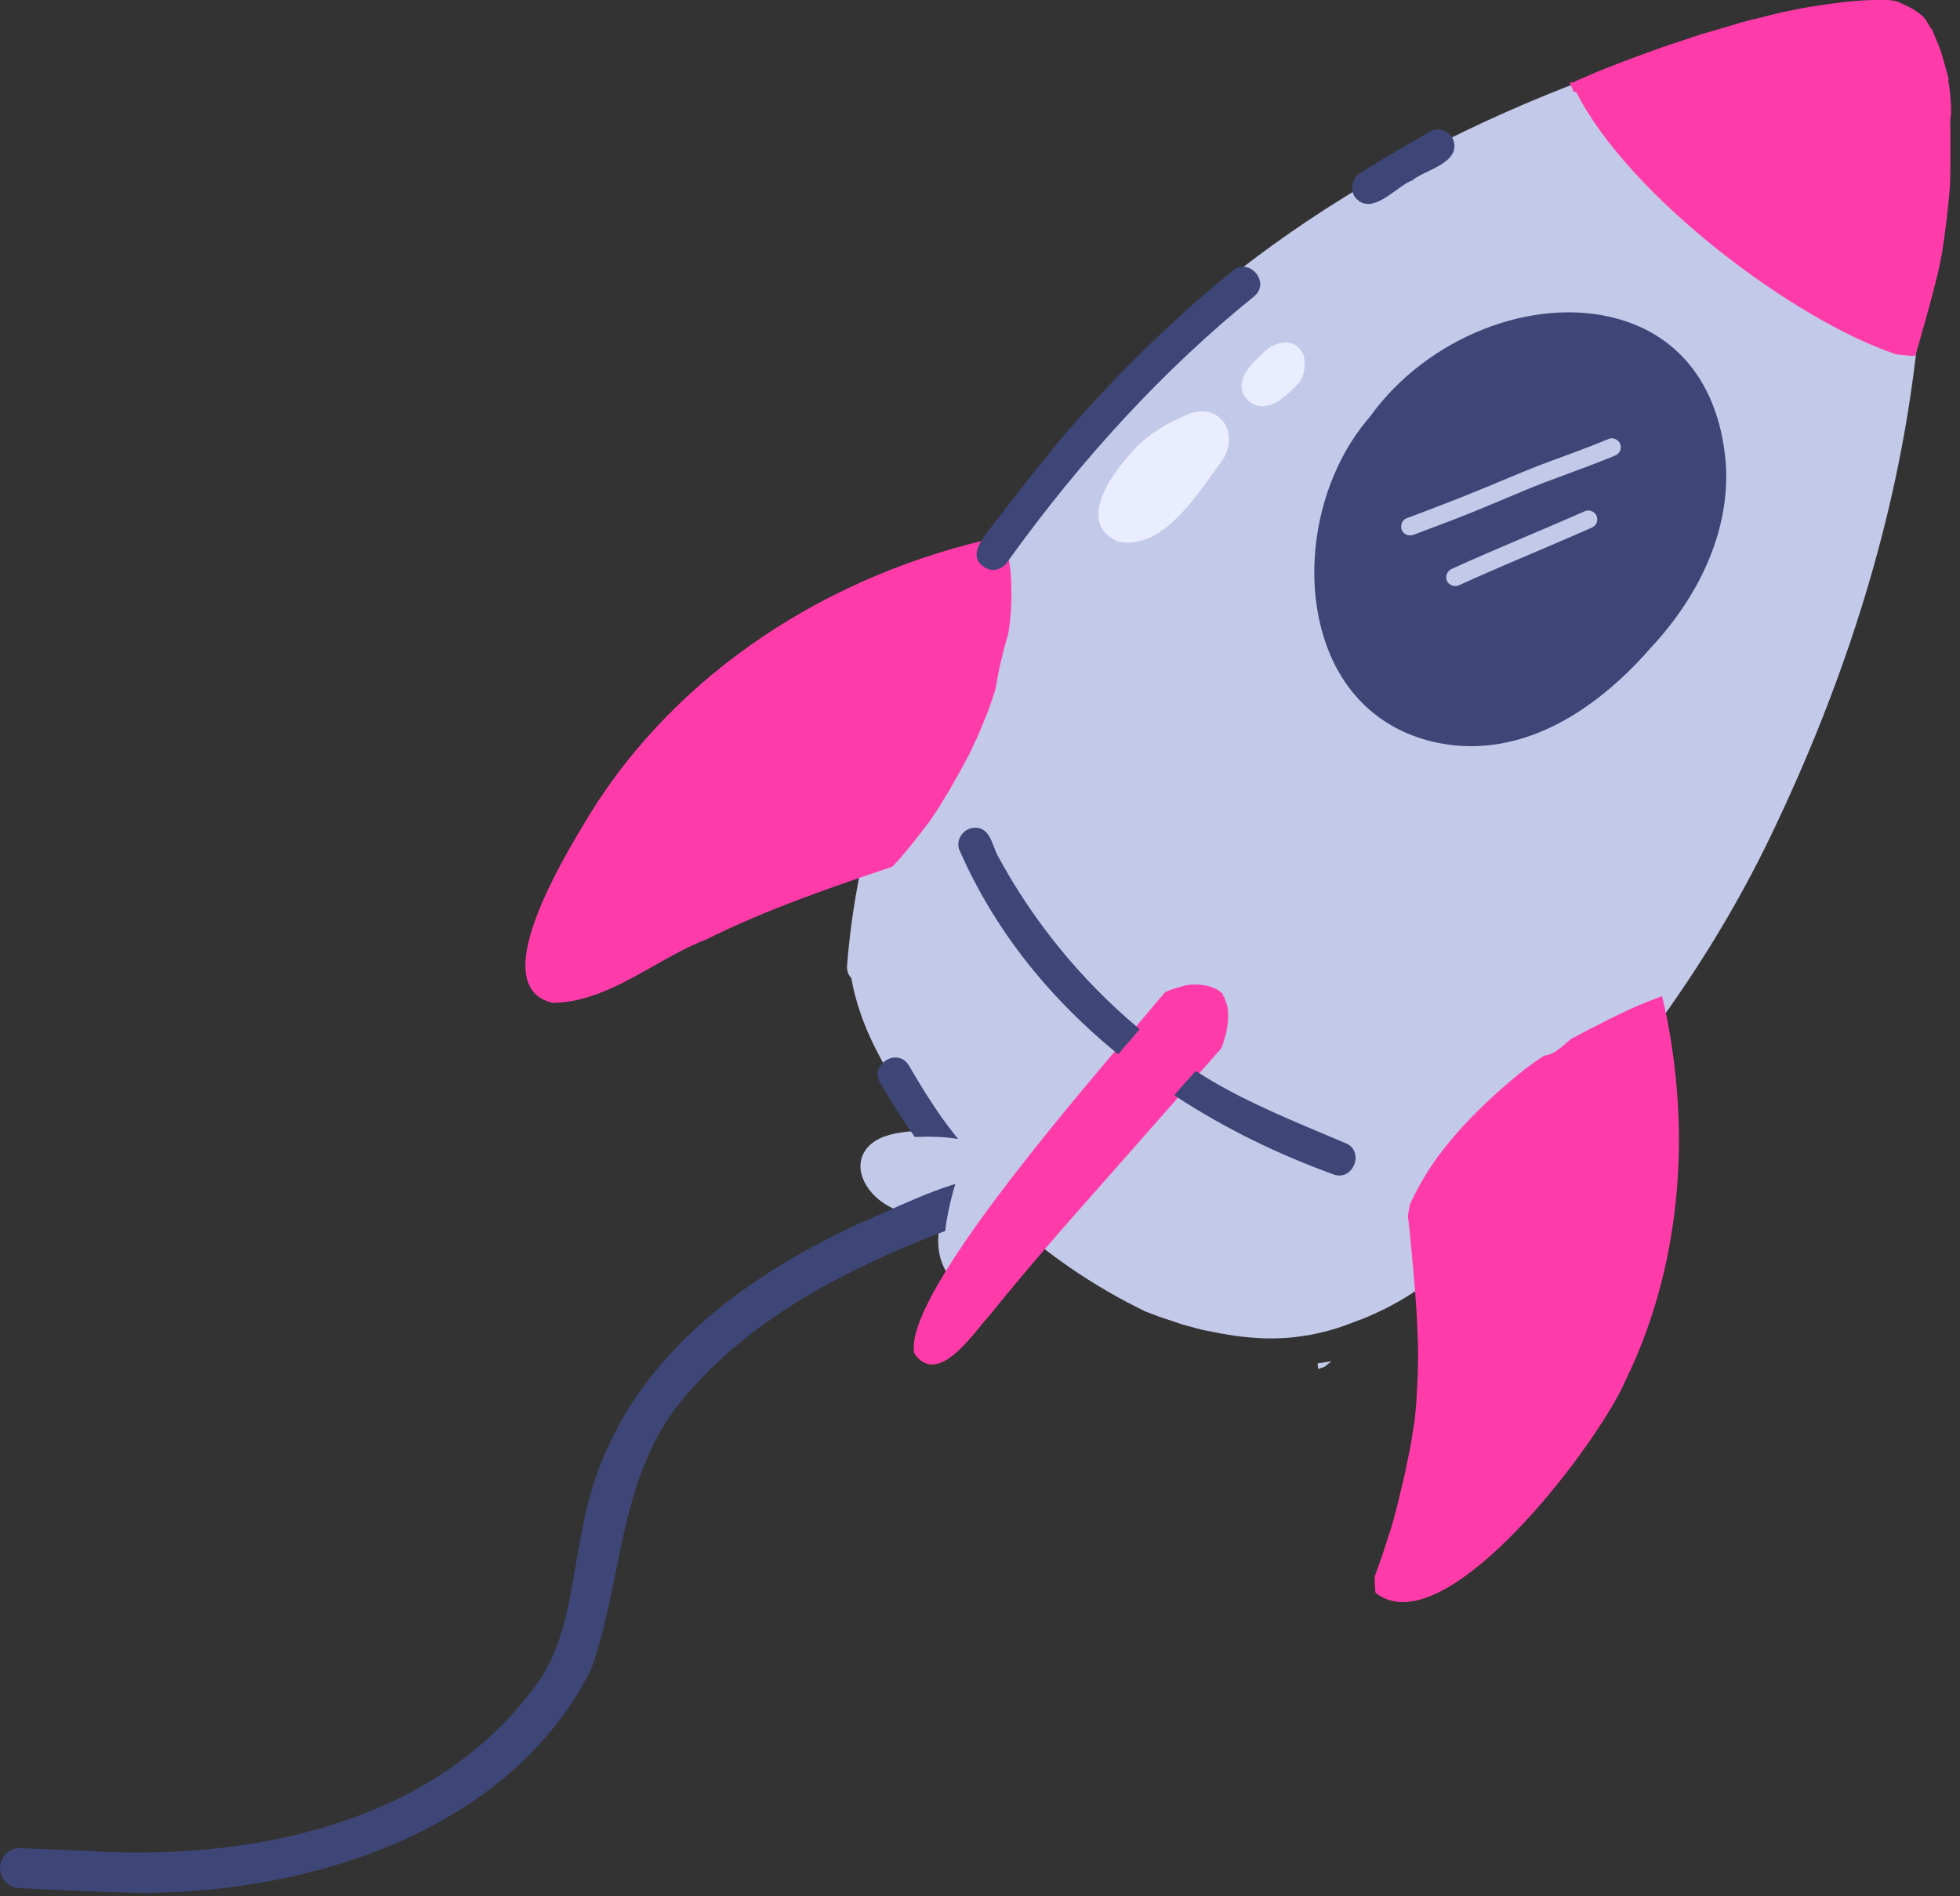 <svg xmlns="http://www.w3.org/2000/svg" width="186" height="180" viewBox="0 0 186 180" fill="none"><rect x="0" y="0" width="186" height="180" fill="#333333" stroke="none"/><path d="M125.038 129.407L126.351 129.219L125.7 129.735L125.095 129.954L125.064 129.693C125.059 129.662 125.059 129.636 125.054 129.605L125.038 129.407ZM180.897 10.589L180.882 10.563C173.387 -0.536 154.491 5.787 146.72 9.021C124.944 17.891 107.392 31.568 95.965 48.579C86.71 63.272 81.465 77.772 80.382 91.678C80.345 92.251 80.569 92.615 80.788 92.834C81.762 98.381 84.965 103.193 88.366 107.574C87.45 107.36 86.496 107.334 85.575 107.49C82.08 107.949 81.674 109.839 81.658 110.631C81.621 112.735 83.809 114.818 86.543 115.271C87.21 115.36 88.413 115.464 89.481 115.282C88.835 117.037 88.887 119.021 89.642 120.433C90.241 121.558 91.231 122.271 92.496 122.501C93.283 122.678 93.981 122.417 94.429 121.798C94.856 121.199 94.929 120.381 94.621 119.756C95.45 118.86 95.892 117.438 95.705 116.23C95.663 115.964 95.595 115.719 95.496 115.495C99.481 119.167 103.924 122.188 108.736 124.506C108.965 124.594 109.194 124.678 109.429 124.766C109.611 124.834 109.799 124.907 109.981 124.975V124.98C110.444 125.131 110.903 125.287 111.366 125.438L112.174 125.714C112.371 125.777 112.569 125.829 112.767 125.881L113.996 126.209L114.429 126.298C115.325 126.48 116.252 126.662 117.179 126.792V126.798C118.137 126.923 119.017 127.001 119.856 127.032L119.877 127.037H119.96C120.158 127.042 120.361 127.048 120.559 127.048C121.09 127.048 121.611 127.027 122.111 126.995C122.83 126.938 123.569 126.844 124.382 126.699C125.174 126.548 125.986 126.35 126.799 126.1C127.325 125.938 127.84 125.745 128.366 125.542C128.72 125.412 129.075 125.277 129.429 125.141C129.679 125.042 129.924 124.933 130.168 124.824L130.392 124.719C130.772 124.553 131.179 124.36 131.637 124.131C132.517 123.678 133.392 123.167 134.231 122.61L134.278 122.579C134.72 122.282 135.236 121.923 135.72 121.537L136.799 120.683C137.194 120.376 137.554 120.058 138.007 119.667C140.387 117.094 142.731 114.532 144.976 112.063C155.377 100.995 163.069 89.969 168.507 78.365C177.231 59.959 181.95 41.704 182.533 24.094C182.533 23.396 182.543 22.683 182.554 21.969C182.606 18.094 182.663 14.094 180.897 10.589Z" fill="#C3C9E8"></path><path d="M87.778 78.537C87.315 79.147 86.835 79.777 86.335 80.37C86.221 80.506 86.106 80.647 85.997 80.787C85.763 81.068 85.518 81.365 85.263 81.641L84.69 82.266L84.638 82.282C79.096 84.157 72.815 86.282 67.023 89.172C65.309 89.834 63.643 90.777 62.028 91.693C59.038 93.386 55.95 95.136 52.476 95.199H52.45L52.424 95.193C51.315 94.928 50.554 94.324 50.163 93.386C48.554 89.553 53.742 80.98 55.695 77.751L56.054 77.152C64.231 64.006 78.45 54.443 95.065 50.917L95.263 50.876L95.33 51.131L95.335 51.147V51.152C95.606 52.157 95.757 53.193 95.888 54.115L95.908 54.381C95.934 54.683 95.96 55.001 95.966 55.313L95.981 56.818C95.96 57.652 95.919 58.355 95.841 59.027C95.794 59.428 95.731 59.829 95.669 60.225C95.486 60.824 95.33 61.381 95.195 61.917C94.908 63.047 94.669 64.193 94.481 65.334L94.393 65.657C94.335 65.865 94.263 66.074 94.184 66.282C94.153 66.376 94.117 66.475 94.085 66.574C93.981 66.87 93.877 67.167 93.778 67.469L92.908 69.6C92.83 69.792 92.742 69.98 92.653 70.162L92.533 70.412C92.372 70.766 92.205 71.115 92.044 71.469C91.955 71.647 91.861 71.824 91.763 71.995C91.705 72.105 91.648 72.209 91.596 72.313L91.502 72.49C91.413 72.662 91.32 72.834 91.226 73.006C90.924 73.537 90.622 74.068 90.325 74.605L90.127 74.954C89.768 75.537 89.419 76.115 89.065 76.693C88.867 77.016 88.648 77.334 88.434 77.636C88.33 77.792 88.221 77.943 88.117 78.1L87.778 78.537ZM157.778 94.787L157.716 94.558L156.96 94.85C156.653 94.969 156.341 95.089 156.033 95.209L155.58 95.402C155.221 95.553 154.851 95.709 154.492 95.881C153.908 96.157 153.33 96.433 152.752 96.725C151.492 97.35 150.231 98.011 149.137 98.589C149.111 98.605 149.085 98.62 149.059 98.636L148.554 99.074C148.075 99.495 147.539 99.969 146.887 100.136C146.778 100.162 146.674 100.188 146.565 100.204L146.481 100.235C146.044 100.532 145.466 100.928 144.877 101.365C143.278 102.605 141.643 104.053 140.018 105.667L139.898 105.792L140.065 105.917C140.065 105.923 140.059 105.928 140.054 105.933L139.997 105.886L140.033 105.923L139.856 105.829C138.502 107.214 137.367 108.542 136.377 109.886C135.471 111.157 134.71 112.433 134.039 113.824L133.971 113.933V114.001L133.955 113.995C133.903 114.12 133.846 114.24 133.789 114.36L133.773 114.417C133.721 114.751 133.664 115.079 133.606 115.412L133.596 115.449L133.606 115.48C133.726 116.298 133.804 117.136 133.877 117.949L133.934 118.558C134.179 121.188 134.434 123.907 134.523 126.605L134.539 127.089C134.559 127.568 134.58 128.058 134.57 128.542C134.565 128.787 134.565 129.037 134.559 129.282C134.559 129.751 134.554 130.235 134.533 130.704L134.419 132.876C134.398 133.324 134.351 133.777 134.304 134.214C134.289 134.402 134.268 134.584 134.252 134.771C134.236 134.923 134.21 135.079 134.184 135.23C134.169 135.308 134.153 135.386 134.143 135.464L133.924 136.86C133.851 137.334 133.752 137.813 133.653 138.271L133.601 138.516C133.559 138.725 133.512 138.938 133.471 139.152C133.387 139.574 133.304 139.995 133.2 140.412L132.669 142.626C132.554 143.084 132.434 143.542 132.309 144.001L132.216 144.36C132.122 144.714 132.002 145.074 131.893 145.417L131.695 146.027C131.398 146.964 131.085 147.933 130.736 148.87C130.684 149.011 130.632 149.152 130.58 149.298L130.455 149.641V149.678C130.455 149.839 130.46 150.006 130.466 150.167C130.481 150.407 130.492 150.646 130.502 150.881C130.507 150.949 130.512 151.021 130.518 151.089L130.528 151.173L130.596 151.23C130.632 151.266 130.674 151.298 130.726 151.339C131.424 151.824 132.236 152.074 133.137 152.074C140.325 152.074 151.976 136.324 154.226 131.105C159.341 120.673 160.664 108.021 157.945 95.475C157.893 95.245 157.835 95.016 157.778 94.787ZM185.111 11.11C185.085 11.381 185.075 11.62 185.075 11.86C185.075 11.969 185.08 12.079 185.08 12.188L185.085 12.381C185.096 12.922 185.091 13.469 185.091 14.011C185.091 14.386 185.091 14.761 185.091 15.136C185.091 15.61 185.085 16.084 185.08 16.558C185.075 16.891 185.059 17.219 185.049 17.547L185.033 17.834L184.908 17.829L185.033 17.844C185.007 18.141 184.981 18.438 184.955 18.735C184.898 19.287 184.841 19.834 184.783 20.381C184.716 21.037 184.622 21.699 184.539 22.339L184.481 22.735C184.419 23.162 184.361 23.563 184.299 23.975L184.289 24.021C184.236 24.334 184.174 24.61 184.117 24.891L184.039 25.271C184.002 25.443 183.966 25.61 183.929 25.782L183.898 25.938C183.752 26.506 183.611 27.068 183.471 27.631L183.408 27.855C183.309 28.235 183.216 28.615 183.111 28.99L182.971 29.506C182.872 29.876 182.773 30.251 182.664 30.62C182.565 30.969 182.466 31.324 182.361 31.672C182.184 32.292 182.007 32.917 181.825 33.537L181.752 33.772L181.58 33.787C181.346 33.772 181.111 33.751 180.877 33.735L180.424 33.693C180.257 33.672 180.096 33.657 179.934 33.631C170.216 30.391 154.58 18.605 149.596 8.766C149.539 8.756 149.481 8.74 149.424 8.725L149.33 8.699L149.289 8.61C149.221 8.449 149.153 8.287 149.085 8.126L148.966 7.834H149.242C149.622 7.652 150.018 7.485 150.398 7.324L150.83 7.136C152.914 6.235 155.08 5.449 157.179 4.688L157.742 4.485C158.044 4.386 158.341 4.287 158.637 4.188L161.476 3.24C162.278 3.011 163.075 2.777 163.867 2.548L165.137 2.173V2.126L165.32 2.12L166.377 1.813L166.33 1.86L168.205 1.386C168.872 1.219 169.549 1.079 170.205 0.943L170.382 0.907C171.164 0.74 171.96 0.615 172.648 0.511C174.315 0.256 175.606 0.11 176.846 0.037H176.856L176.893 0.032C177.778 -0.005 178.596 -0.01 179.393 0.016L179.622 0.058C179.742 0.079 179.861 0.1 179.976 0.12L180.033 0.136C180.565 0.37 181.059 0.605 181.533 0.855C181.684 0.954 181.82 1.048 181.955 1.141C182.075 1.23 182.195 1.324 182.309 1.417L182.544 1.62C182.591 1.683 182.632 1.751 182.679 1.818V1.766L183.075 2.417V2.423L183.101 2.469C183.164 2.579 183.226 2.683 183.283 2.787V2.657L184.023 4.428C184.065 4.527 184.096 4.631 184.127 4.73L184.21 4.975C184.236 5.042 184.257 5.115 184.278 5.183H184.283L184.398 5.589C184.481 5.865 184.559 6.141 184.632 6.417C184.726 6.756 184.815 7.094 184.903 7.428L184.919 7.49L184.898 7.553C184.893 7.574 184.887 7.594 184.887 7.62C184.882 7.678 184.898 7.745 184.914 7.824L184.924 7.891C184.934 7.917 184.94 7.949 184.945 7.98L184.96 7.995V8.074C185.054 8.745 185.117 9.443 185.148 10.141V10.146C185.153 10.37 185.158 10.594 185.153 10.818L185.111 11.11ZM116.335 96.094L116.549 96.079V96.074C116.539 95.959 116.523 95.839 116.512 95.719L116.445 95.422C116.408 95.313 116.377 95.204 116.335 95.1C116.283 94.943 116.231 94.787 116.164 94.62L116.132 94.563L115.945 94.657L116.106 94.506L116.012 94.334L115.908 94.219C115.789 94.126 115.669 94.032 115.528 93.938C115.492 93.917 115.45 93.897 115.398 93.87V93.865L115.299 93.818C115.289 93.813 115.278 93.808 115.268 93.803L115.262 93.813C115.169 93.772 115.075 93.73 114.966 93.693C114.83 93.652 114.695 93.61 114.549 93.579L114.476 93.558C114.471 93.558 114.471 93.558 114.471 93.558L114.372 93.542C114.174 93.506 113.971 93.48 113.757 93.459C113.669 93.454 113.575 93.454 113.481 93.459H113.268C113.2 93.454 113.132 93.454 113.054 93.459C113.002 93.464 112.95 93.469 112.903 93.48L112.752 93.501C112.69 93.506 112.627 93.516 112.523 93.532L112.169 93.62V93.631C111.83 93.719 111.481 93.829 111.091 93.959C110.929 94.027 110.768 94.1 110.606 94.167L110.559 94.188L110.528 94.225C109.83 95.058 109.002 96.032 108.075 97.12C100.32 106.23 85.888 123.183 86.747 128.396L86.778 128.48C87.242 129.173 87.809 129.521 88.46 129.521C90.054 129.521 91.763 127.433 93.013 125.912C93.32 125.532 93.585 125.209 93.82 124.959C96.106 122.126 98.507 119.282 101.158 116.251C106.054 110.709 110.971 105.12 115.861 99.553L115.898 99.495C115.934 99.407 115.976 99.313 116.018 99.209C116.091 98.975 116.169 98.725 116.247 98.433L116.252 98.438L116.382 97.938C116.408 97.787 116.434 97.631 116.455 97.48L116.481 97.334C116.497 97.23 116.507 97.131 116.523 97.027L116.528 96.985C116.533 96.897 116.533 96.813 116.539 96.725L116.544 96.48C116.549 96.376 116.554 96.277 116.554 96.172V96.12L116.335 96.094Z" fill="#FF3BAA"></path><path d="M163.793 44.204V44.199C163.257 36.928 159.621 31.98 153.548 30.271C145.533 28.021 135.408 32.016 130.012 39.553C124.965 45.318 123.293 54.615 126.033 61.657C128.075 66.897 132.325 70.126 137.996 70.751C138.522 70.803 139.059 70.829 139.59 70.829C146.986 70.829 152.986 65.714 156.71 61.433C161.595 56.167 164.111 50.047 163.793 44.204ZM151.522 49.605C151.439 49.818 151.288 49.985 151.085 50.074C149.257 50.886 147.387 51.678 145.58 52.449C143.231 53.449 140.798 54.485 138.434 55.563C138.017 55.751 137.496 55.547 137.314 55.141C137.127 54.725 137.319 54.209 137.736 54.016C140.111 52.933 142.548 51.897 144.908 50.891C146.705 50.126 148.564 49.339 150.382 48.532C150.491 48.485 150.606 48.459 150.726 48.459C151.064 48.459 151.371 48.652 151.507 48.954C151.595 49.152 151.601 49.391 151.522 49.605ZM153.267 43.245C151.752 43.876 150.184 44.454 148.668 45.016C148.012 45.256 147.361 45.501 146.71 45.745C145.715 46.12 144.741 46.527 143.585 47.016C142.444 47.501 141.293 47.975 140.147 48.449C138.309 49.204 136.413 49.912 134.58 50.6L134.142 50.761C134.038 50.803 133.923 50.818 133.809 50.818C133.46 50.818 133.158 50.626 133.028 50.313C132.939 50.105 132.944 49.85 133.038 49.631C133.127 49.428 133.278 49.277 133.465 49.204C136.33 48.136 138.689 47.214 140.903 46.303C141.507 46.058 142.111 45.803 142.715 45.547C144.147 44.943 145.627 44.324 147.111 43.782C148.887 43.141 150.793 42.438 152.668 41.662C152.757 41.626 152.856 41.605 152.96 41.605C153.304 41.605 153.632 41.829 153.757 42.152C153.923 42.579 153.71 43.063 153.267 43.245ZM128.611 110.225C128.481 110.902 127.918 111.584 127.106 111.584C126.892 111.584 126.673 111.537 126.46 111.443C121.163 109.527 116.173 107.058 111.637 104.105L111.434 103.969L111.991 103.308C112.47 102.761 112.955 102.235 113.361 101.792L113.481 101.662L113.632 101.756C117.314 104.136 121.434 105.87 125.418 107.553C126.179 107.87 126.939 108.193 127.7 108.516C128.403 108.803 128.757 109.475 128.611 110.225ZM107.991 97.563L108.158 97.704L108.012 97.865C107.585 98.35 107.168 98.839 106.746 99.329C106.585 99.527 106.418 99.725 106.252 99.922L106.116 100.084L105.955 99.949C99.205 94.412 94.179 87.902 91.017 80.61C90.887 80.209 90.929 79.797 91.132 79.422C91.345 79.032 91.705 78.74 92.116 78.631C93.517 78.277 93.976 79.475 94.345 80.438C94.439 80.699 94.533 80.943 94.642 81.152C98.012 87.412 102.507 92.933 107.991 97.563ZM119.038 28.11C110.621 34.912 102.741 43.391 95.611 53.324C95.33 53.803 94.788 54.094 94.241 54.094C94.08 54.094 93.908 54.068 93.752 54.011C93.168 53.756 92.825 53.407 92.715 52.964C92.486 52.037 93.351 50.949 93.981 50.152L94.194 49.881C96.507 46.829 98.871 43.839 101.226 41.001C106.163 35.334 111.455 30.193 116.95 25.714C117.382 25.334 117.908 25.219 118.423 25.396C118.991 25.589 119.45 26.11 119.564 26.699C119.668 27.23 119.481 27.73 119.038 28.11ZM128.58 18.709C128.34 18.35 128.257 17.912 128.34 17.49C128.423 17.074 128.663 16.719 129.007 16.49C130.871 15.271 132.83 14.141 134.72 13.058L135.736 12.475C136.075 12.277 136.481 12.24 136.882 12.36C137.314 12.49 137.684 12.797 137.877 13.178C138.533 14.813 136.845 15.631 135.486 16.287C134.918 16.558 134.387 16.818 134.059 17.1L133.991 17.136C133.559 17.292 133.038 17.667 132.486 18.063C131.658 18.662 130.7 19.36 129.825 19.36C129.377 19.36 128.955 19.178 128.58 18.709ZM90.59 107.699L90.924 108.115L90.397 108.037C89.96 107.975 89.528 107.938 89.111 107.923C88.304 107.891 87.642 107.891 87.028 107.917L86.814 107.933L86.746 107.834C85.71 106.376 84.668 104.735 83.559 102.824C83.246 102.35 83.205 101.808 83.455 101.318C83.731 100.787 84.314 100.407 84.908 100.381C85.45 100.355 85.918 100.61 86.226 101.1L86.231 101.105C86.397 101.381 86.564 101.667 86.731 101.949C87.205 102.751 87.7 103.584 88.226 104.37C88.965 105.537 89.757 106.657 90.59 107.699ZM90.283 112.501L90.663 112.376L90.549 112.761C90.382 113.324 90.252 113.829 90.147 114.298L90.132 114.376C89.965 115.141 89.793 115.933 89.72 116.719L89.705 116.85L88.887 117.146C80.835 120.339 70.741 125.1 64.121 133.667C60.637 138.313 59.517 143.855 58.434 149.214C57.814 152.277 57.179 155.443 56.106 158.438C48.304 174.001 29.163 179.61 13.856 179.673C11.049 179.652 8.2 179.521 5.45 179.391C4.236 179.339 3.028 179.282 1.814 179.235C1.314 179.214 0.851 178.99 0.507 178.61C0.163 178.235 -0.019 177.73 0.002 177.235C0.059 176.193 0.944 175.36 2.002 175.428C4.241 175.527 6.481 175.62 8.726 175.714C17.408 176.266 38.856 175.87 50.543 160.386C53.184 157.094 53.897 152.907 54.585 148.86C54.778 147.73 54.981 146.558 55.215 145.433C57.34 132.969 65.934 123.391 81.476 116.152C81.996 115.964 82.856 115.574 83.851 115.12C85.663 114.303 88.142 113.178 90.283 112.501Z" fill="#3E4677"></path><path d="M116.106 40.053C116.882 41.115 116.788 42.647 115.871 43.865C115.621 44.199 115.356 44.574 115.075 44.964C113.08 47.761 110.408 51.495 107.054 51.495C106.731 51.495 106.398 51.464 106.059 51.386L106.017 51.376C105.059 50.943 104.476 50.287 104.299 49.428C103.825 47.167 106.267 44.167 107.34 42.985C108.637 41.48 110.392 40.297 112.861 39.272H112.871C114.194 38.803 115.403 39.094 116.106 40.053ZM123.731 33.792L123.72 33.761C123.387 32.897 122.793 32.62 122.356 32.542C121.371 32.365 120.319 32.98 119.731 33.647C118.465 34.751 117.825 35.756 117.814 36.636C117.814 37.172 118.043 37.652 118.517 38.079C118.95 38.422 119.387 38.563 119.819 38.563C121.064 38.563 122.246 37.376 123.101 36.516L123.252 36.365C123.757 35.725 123.929 34.787 123.731 33.792Z" fill="#EAEDFF"></path></svg>